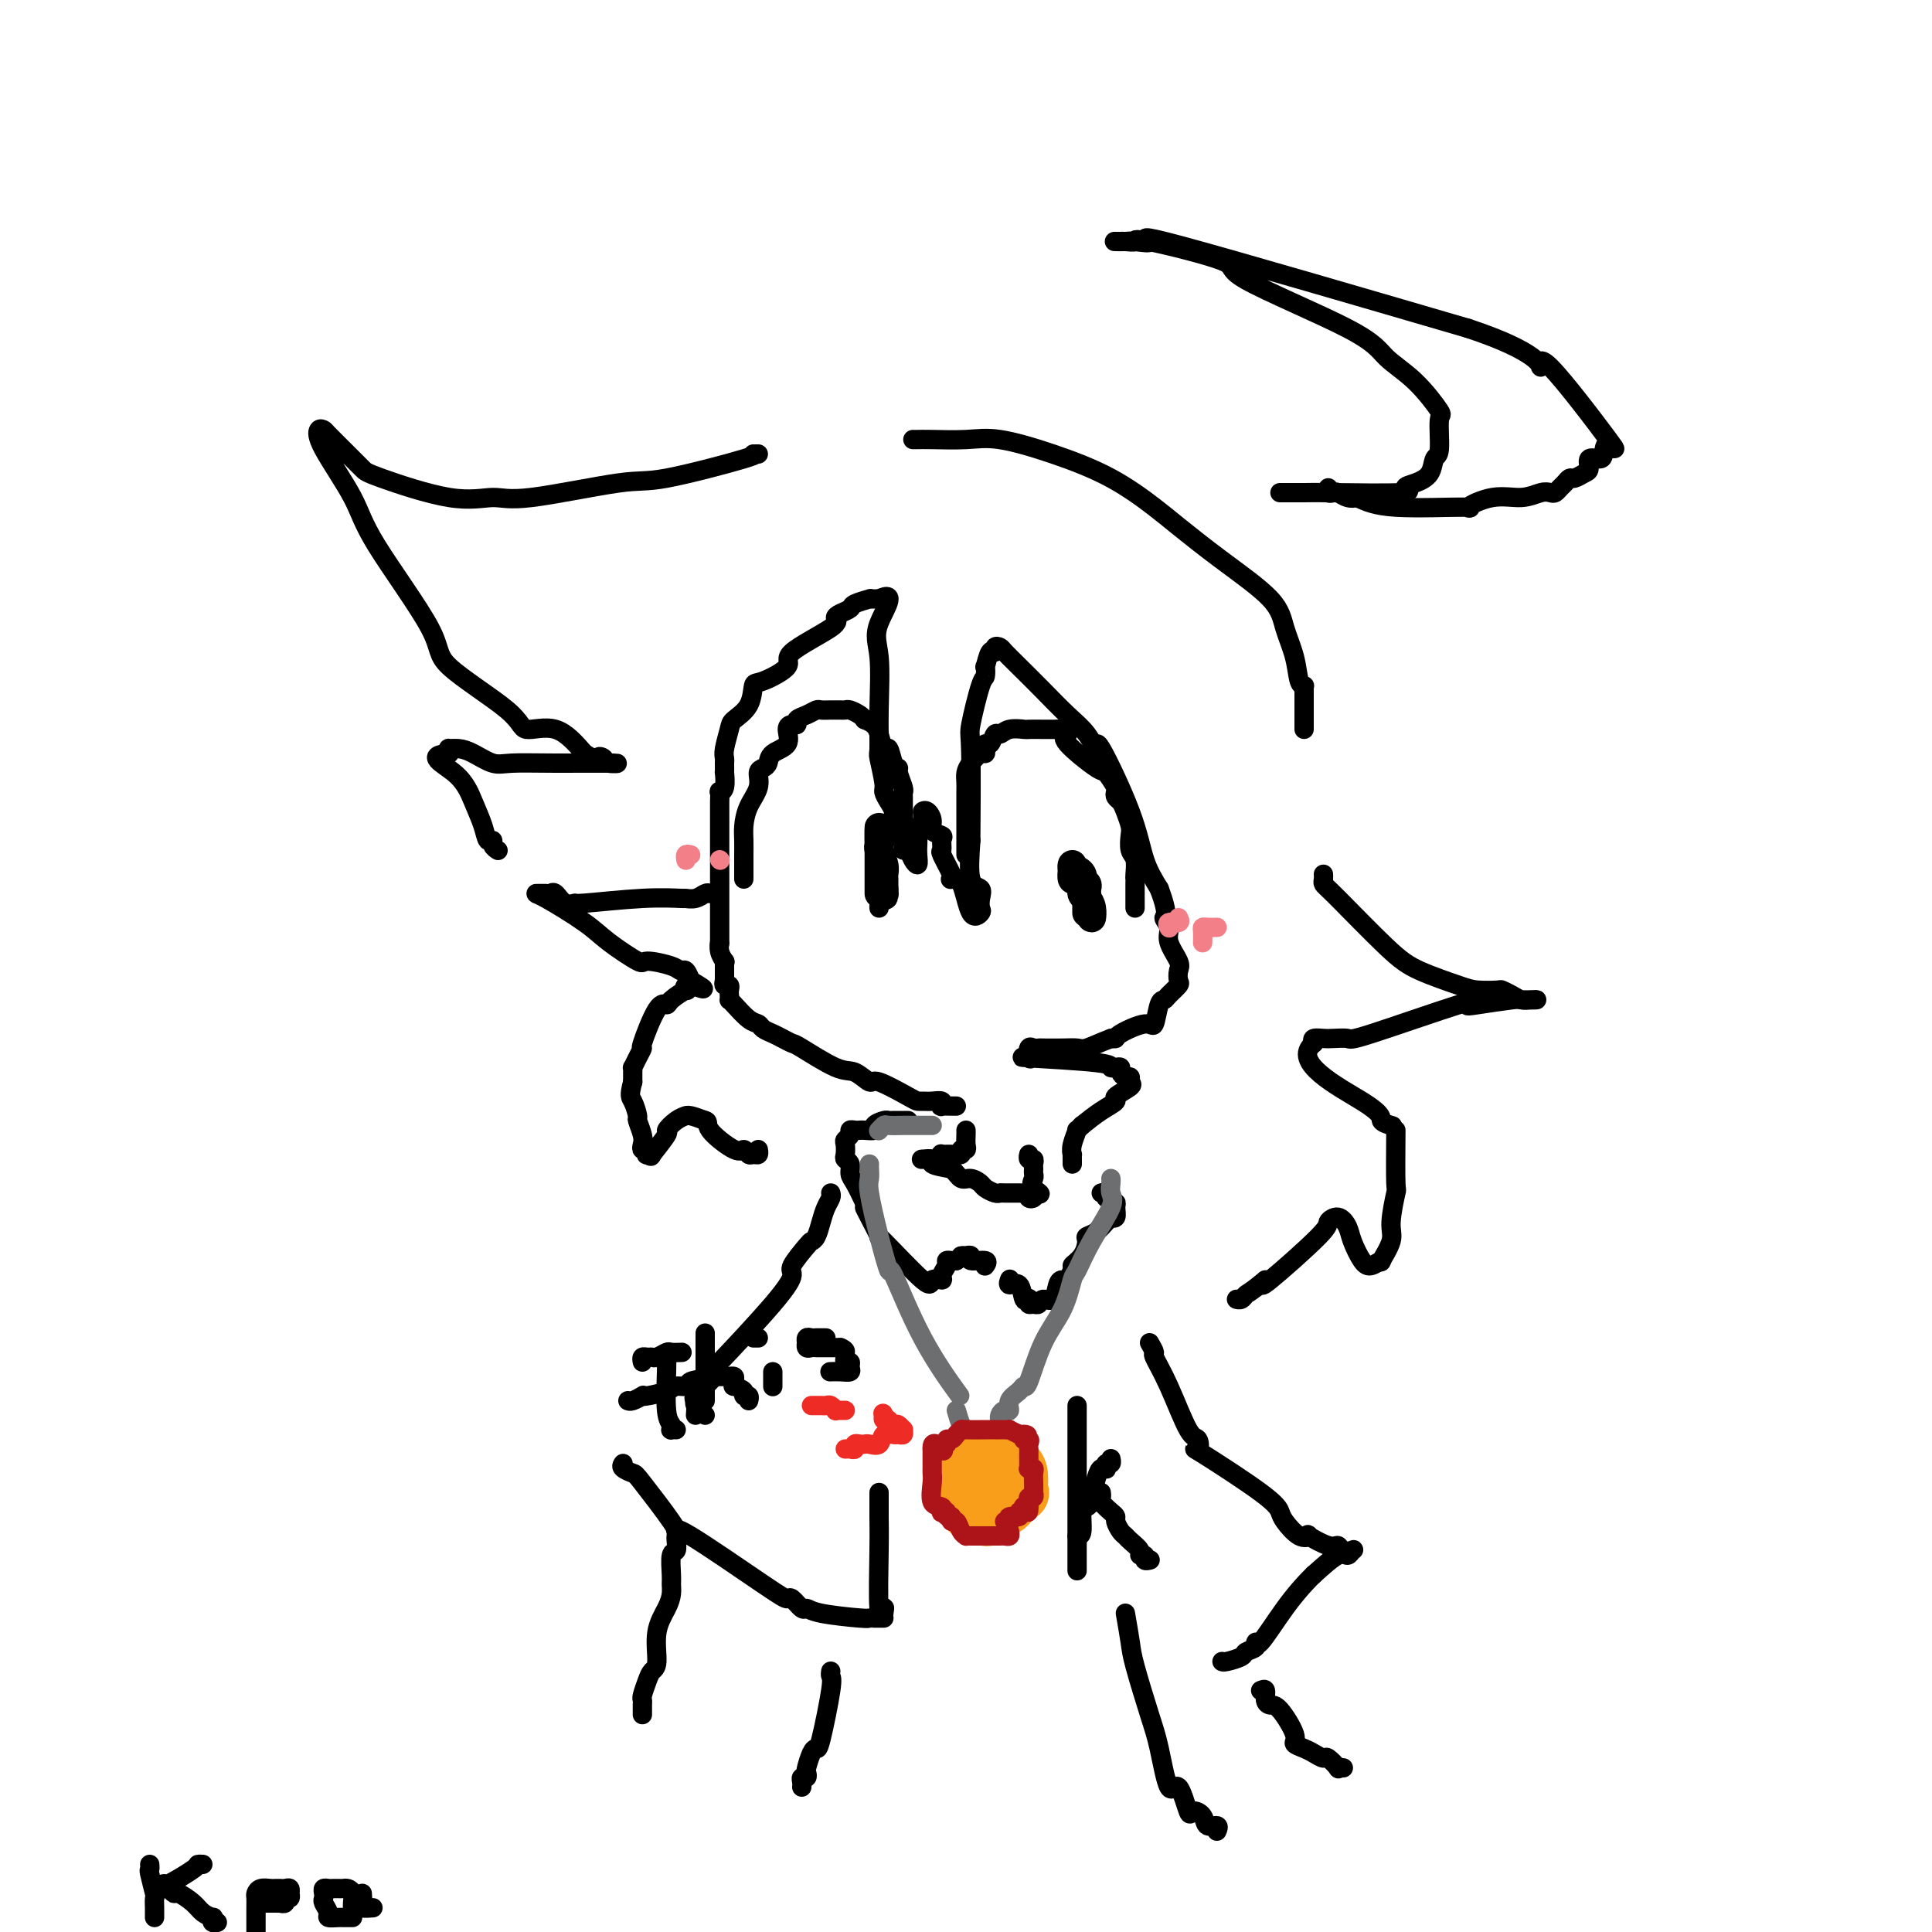 <svg viewBox='0 0 400 400' version='1.1' xmlns='http://www.w3.org/2000/svg' xmlns:xlink='http://www.w3.org/1999/xlink'><g fill='none' stroke='rgb(0,0,0)' stroke-width='4' stroke-linecap='round' stroke-linejoin='round'><path d='M150,158c0.008,0.927 0.016,1.854 0,2c-0.016,0.146 -0.057,-0.491 0,0c0.057,0.491 0.211,2.108 0,3c-0.211,0.892 -0.789,1.057 -1,1c-0.211,-0.057 -0.057,-0.338 0,0c0.057,0.338 0.015,1.295 0,2c-0.015,0.705 -0.004,1.159 0,2c0.004,0.841 0.001,2.070 0,3c-0.001,0.930 -0.000,1.560 0,2c0.000,0.440 0.000,0.688 0,1c-0.000,0.312 -0.000,0.686 0,1c0.000,0.314 0.000,0.568 0,1c-0.000,0.432 -0.000,1.041 0,2c0.000,0.959 0.000,2.269 0,3c-0.000,0.731 -0.000,0.883 0,1c0.000,0.117 0.000,0.198 0,1c-0.000,0.802 -0.000,2.325 0,3c0.000,0.675 0.000,0.501 0,1c-0.000,0.499 -0.001,1.670 0,2c0.001,0.330 0.004,-0.181 0,1c-0.004,1.181 -0.015,4.054 0,5c0.015,0.946 0.056,-0.035 0,0c-0.056,0.035 -0.207,1.086 0,2c0.207,0.914 0.774,1.690 1,2c0.226,0.310 0.113,0.155 0,0'/><path d='M150,199c0.000,6.833 0.000,3.417 0,0'/><path d='M150,203c-0.113,0.447 -0.226,0.894 0,1c0.226,0.106 0.792,-0.130 1,0c0.208,0.130 0.057,0.624 0,1c-0.057,0.376 -0.020,0.633 0,1c0.020,0.367 0.023,0.844 0,1c-0.023,0.156 -0.071,-0.008 0,0c0.071,0.008 0.260,0.187 1,1c0.740,0.813 2.032,2.259 3,3c0.968,0.741 1.611,0.777 2,1c0.389,0.223 0.522,0.634 1,1c0.478,0.366 1.300,0.687 2,1c0.700,0.313 1.278,0.618 2,1c0.722,0.382 1.588,0.843 2,1c0.412,0.157 0.372,0.011 2,1c1.628,0.989 4.926,3.112 7,4c2.074,0.888 2.923,0.539 4,1c1.077,0.461 2.382,1.731 3,2c0.618,0.269 0.549,-0.464 2,0c1.451,0.464 4.421,2.123 6,3c1.579,0.877 1.769,0.971 2,1c0.231,0.029 0.505,-0.006 1,0c0.495,0.006 1.211,0.054 2,0c0.789,-0.054 1.651,-0.211 2,0c0.349,0.211 0.185,0.788 0,1c-0.185,0.212 -0.390,0.057 0,0c0.390,-0.057 1.374,-0.015 2,0c0.626,0.015 0.893,0.004 1,0c0.107,-0.004 0.053,-0.002 0,0'/><path d='M154,182c-0.000,-0.237 -0.001,-0.474 0,-1c0.001,-0.526 0.002,-1.340 0,-2c-0.002,-0.660 -0.007,-1.166 0,-2c0.007,-0.834 0.025,-1.995 0,-3c-0.025,-1.005 -0.095,-1.852 0,-3c0.095,-1.148 0.355,-2.597 1,-4c0.645,-1.403 1.676,-2.760 2,-4c0.324,-1.240 -0.059,-2.361 0,-3c0.059,-0.639 0.561,-0.794 1,-1c0.439,-0.206 0.814,-0.462 1,-1c0.186,-0.538 0.184,-1.359 1,-2c0.816,-0.641 2.452,-1.103 3,-2c0.548,-0.897 0.009,-2.229 0,-3c-0.009,-0.771 0.512,-0.981 1,-1c0.488,-0.019 0.942,0.153 1,0c0.058,-0.153 -0.279,-0.629 0,-1c0.279,-0.371 1.175,-0.635 2,-1c0.825,-0.365 1.579,-0.830 2,-1c0.421,-0.170 0.508,-0.046 1,0c0.492,0.046 1.389,0.012 2,0c0.611,-0.012 0.936,-0.004 1,0c0.064,0.004 -0.134,0.004 0,0c0.134,-0.004 0.599,-0.012 1,0c0.401,0.012 0.736,0.044 1,0c0.264,-0.044 0.456,-0.166 1,0c0.544,0.166 1.441,0.619 2,1c0.559,0.381 0.779,0.691 1,1'/><path d='M179,149c2.179,0.795 2.626,1.782 3,3c0.374,1.218 0.673,2.667 1,3c0.327,0.333 0.680,-0.450 1,0c0.320,0.450 0.608,2.135 1,3c0.392,0.865 0.890,0.912 1,1c0.110,0.088 -0.167,0.217 0,1c0.167,0.783 0.777,2.219 1,3c0.223,0.781 0.060,0.908 0,1c-0.060,0.092 -0.016,0.151 0,1c0.016,0.849 0.004,2.490 0,3c-0.004,0.510 -0.001,-0.109 0,0c0.001,0.109 0.000,0.947 0,2c-0.000,1.053 -0.000,2.321 0,3c0.000,0.679 0.000,0.770 0,1c-0.000,0.230 -0.000,0.600 0,1c0.000,0.400 0.000,0.828 0,1c-0.000,0.172 -0.000,0.086 0,0'/><path d='M182,186c0.000,-0.786 0.000,-1.573 0,-2c0.000,-0.427 0.000,-0.495 0,-1c0.000,-0.505 0.000,-1.448 0,-2c0.000,-0.552 0.000,-0.714 0,-1c0.000,-0.286 -0.000,-0.695 0,-1c0.000,-0.305 0.000,-0.506 0,-1c0.000,-0.494 0.000,-1.282 0,-2c0.000,-0.718 0.000,-1.366 0,-2c0.000,-0.634 0.000,-1.252 0,-1c0.000,0.252 0.000,1.376 0,2c0.000,0.624 0.000,0.750 0,1c-0.000,0.250 0.000,0.625 0,1'/><path d='M182,177c0.000,1.024 0.000,1.584 0,2c0.000,0.416 0.000,0.689 0,1c0.000,0.311 0.000,0.661 0,1c0.000,0.339 -0.000,0.668 0,1c0.000,0.332 0.000,0.666 0,1c0.000,0.334 0.000,0.668 0,1c0.000,0.332 0.000,0.664 0,1c0.000,0.336 0.000,0.678 0,1c0.000,0.322 0.000,0.625 0,1c0.000,0.375 0.000,0.821 0,1c-0.000,0.179 0.000,0.089 0,0'/><path d='M200,177c0.000,-0.333 0.000,-0.666 0,-1c-0.000,-0.334 -0.000,-0.670 0,-1c0.000,-0.330 0.000,-0.655 0,-2c-0.000,-1.345 -0.001,-3.711 0,-5c0.001,-1.289 0.002,-1.499 0,-2c-0.002,-0.501 -0.008,-1.291 0,-2c0.008,-0.709 0.030,-1.338 0,-2c-0.030,-0.662 -0.113,-1.357 0,-2c0.113,-0.643 0.422,-1.234 1,-2c0.578,-0.766 1.426,-1.706 2,-2c0.574,-0.294 0.875,0.057 1,0c0.125,-0.057 0.075,-0.522 0,-1c-0.075,-0.478 -0.173,-0.969 0,-1c0.173,-0.031 0.618,0.398 1,0c0.382,-0.398 0.702,-1.623 1,-2c0.298,-0.377 0.573,0.095 1,0c0.427,-0.095 1.007,-0.758 2,-1c0.993,-0.242 2.399,-0.065 3,0c0.601,0.065 0.398,0.017 1,0c0.602,-0.017 2.008,-0.005 3,0c0.992,0.005 1.569,0.001 2,0c0.431,-0.001 0.715,-0.001 1,0'/><path d='M219,151c2.401,0.031 2.402,0.607 2,1c-0.402,0.393 -1.207,0.602 0,2c1.207,1.398 4.428,3.985 6,5c1.572,1.015 1.496,0.456 2,1c0.504,0.544 1.588,2.189 2,3c0.412,0.811 0.153,0.788 0,1c-0.153,0.212 -0.198,0.661 0,1c0.198,0.339 0.641,0.570 1,1c0.359,0.430 0.636,1.058 1,2c0.364,0.942 0.816,2.196 1,3c0.184,0.804 0.102,1.157 0,2c-0.102,0.843 -0.223,2.174 0,3c0.223,0.826 0.792,1.146 1,2c0.208,0.854 0.056,2.242 0,3c-0.056,0.758 -0.015,0.886 0,1c0.015,0.114 0.004,0.213 0,1c-0.004,0.787 -0.001,2.263 0,3c0.001,0.737 0.000,0.737 0,1c-0.000,0.263 -0.000,0.789 0,1c0.000,0.211 0.000,0.105 0,0'/></g>
<g fill='none' stroke='rgb(0,0,0)' stroke-width='6' stroke-linecap='round' stroke-linejoin='round'><path d='M182,185c0.000,-0.748 0.000,-1.496 0,-2c0.000,-0.504 0.000,-0.765 0,-1c0.000,-0.235 0.000,-0.444 0,-1c0.000,-0.556 0.000,-1.458 0,-2c0.000,-0.542 -0.000,-0.722 0,-1c0.000,-0.278 0.000,-0.653 0,-1c0.000,-0.347 0.000,-0.667 0,-1c0.000,-0.333 0.000,-0.680 0,-1c0.000,-0.320 0.000,-0.611 0,-1c0.000,-0.389 0.000,-0.874 0,-1c0.000,-0.126 0.000,0.107 0,0c-0.000,-0.107 0.000,-0.553 0,-1'/><path d='M182,172c-0.000,-1.772 -0.001,0.297 0,1c0.001,0.703 0.004,0.040 0,0c-0.004,-0.040 -0.015,0.542 0,1c0.015,0.458 0.057,0.792 0,1c-0.057,0.208 -0.211,0.290 0,1c0.211,0.710 0.789,2.050 1,3c0.211,0.950 0.057,1.512 0,2c-0.057,0.488 -0.015,0.904 0,1c0.015,0.096 0.004,-0.128 0,0c-0.004,0.128 -0.001,0.608 0,1c0.001,0.392 0.001,0.696 0,1'/><path d='M183,184c0.156,2.089 0.044,1.311 0,1c-0.044,-0.311 -0.022,-0.156 0,0'/><path d='M226,189c-0.022,0.593 -0.044,1.186 0,1c0.044,-0.186 0.153,-1.150 0,-2c-0.153,-0.850 -0.566,-1.585 -1,-2c-0.434,-0.415 -0.887,-0.510 -1,-1c-0.113,-0.490 0.113,-1.376 0,-2c-0.113,-0.624 -0.567,-0.987 -1,-1c-0.433,-0.013 -0.845,0.325 -1,0c-0.155,-0.325 -0.052,-1.314 0,-2c0.052,-0.686 0.052,-1.069 0,-1c-0.052,0.069 -0.158,0.591 0,1c0.158,0.409 0.579,0.704 1,1'/><path d='M223,181c-0.221,-1.285 0.725,-0.499 1,0c0.275,0.499 -0.123,0.711 0,1c0.123,0.289 0.765,0.655 1,1c0.235,0.345 0.063,0.670 0,1c-0.063,0.330 -0.017,0.667 0,1c0.017,0.333 0.005,0.664 0,1c-0.005,0.336 -0.001,0.678 0,1c0.001,0.322 0.000,0.625 0,1c-0.000,0.375 -0.000,0.821 0,1c0.000,0.179 0.000,0.089 0,0'/></g>
<g fill='none' stroke='rgb(0,0,0)' stroke-width='4' stroke-linecap='round' stroke-linejoin='round'><path d='M150,158c0.028,-0.306 0.057,-0.611 0,-1c-0.057,-0.389 -0.198,-0.861 0,-2c0.198,-1.139 0.735,-2.944 1,-4c0.265,-1.056 0.259,-1.364 1,-2c0.741,-0.636 2.229,-1.599 3,-3c0.771,-1.401 0.824,-3.240 1,-4c0.176,-0.760 0.474,-0.441 2,-1c1.526,-0.559 4.281,-1.995 5,-3c0.719,-1.005 -0.599,-1.579 1,-3c1.599,-1.421 6.114,-3.690 8,-5c1.886,-1.310 1.144,-1.661 1,-2c-0.144,-0.339 0.311,-0.665 1,-1c0.689,-0.335 1.613,-0.678 2,-1c0.387,-0.322 0.237,-0.622 1,-1c0.763,-0.378 2.439,-0.833 3,-1c0.561,-0.167 0.006,-0.045 0,0c-0.006,0.045 0.537,0.012 1,0c0.463,-0.012 0.847,-0.003 1,0c0.153,0.003 0.077,0.002 0,0'/><path d='M182,124c4.022,-1.932 1.077,2.238 0,5c-1.077,2.762 -0.285,4.116 0,7c0.285,2.884 0.061,7.297 0,11c-0.061,3.703 0.039,6.697 0,8c-0.039,1.303 -0.217,0.916 0,2c0.217,1.084 0.827,3.640 1,5c0.173,1.360 -0.093,1.525 0,2c0.093,0.475 0.545,1.259 1,2c0.455,0.741 0.913,1.438 1,2c0.087,0.562 -0.198,0.990 0,2c0.198,1.010 0.880,2.602 1,3c0.120,0.398 -0.322,-0.397 0,0c0.322,0.397 1.407,1.985 2,3c0.593,1.015 0.695,1.456 1,2c0.305,0.544 0.813,1.191 1,1c0.187,-0.191 0.054,-1.222 0,-2c-0.054,-0.778 -0.028,-1.305 0,-2c0.028,-0.695 0.059,-1.557 0,-2c-0.059,-0.443 -0.208,-0.465 0,-1c0.208,-0.535 0.774,-1.581 1,-2c0.226,-0.419 0.113,-0.209 0,0'/><path d='M191,170c0.113,-1.820 -0.106,-1.872 0,-2c0.106,-0.128 0.536,-0.334 1,0c0.464,0.334 0.962,1.207 1,2c0.038,0.793 -0.384,1.505 0,2c0.384,0.495 1.574,0.774 2,1c0.426,0.226 0.086,0.400 0,1c-0.086,0.600 0.080,1.625 0,2c-0.080,0.375 -0.408,0.098 0,1c0.408,0.902 1.551,2.982 2,4c0.449,1.018 0.205,0.973 0,1c-0.205,0.027 -0.370,0.124 0,0c0.370,-0.124 1.276,-0.470 2,1c0.724,1.470 1.268,4.755 2,6c0.732,1.245 1.653,0.451 2,0c0.347,-0.451 0.121,-0.560 0,-1c-0.121,-0.440 -0.135,-1.211 0,-2c0.135,-0.789 0.421,-1.597 0,-2c-0.421,-0.403 -1.549,-0.401 -2,-2c-0.451,-1.599 -0.226,-4.800 0,-8'/><path d='M201,174c-0.008,-1.867 -0.026,0.966 0,-2c0.026,-2.966 0.098,-11.731 0,-16c-0.098,-4.269 -0.367,-4.041 0,-6c0.367,-1.959 1.369,-6.106 2,-8c0.631,-1.894 0.891,-1.536 1,-2c0.109,-0.464 0.067,-1.750 0,-2c-0.067,-0.250 -0.158,0.535 0,0c0.158,-0.535 0.566,-2.390 1,-3c0.434,-0.610 0.894,0.026 1,0c0.106,-0.026 -0.143,-0.714 0,-1c0.143,-0.286 0.677,-0.170 1,0c0.323,0.170 0.436,0.393 1,1c0.564,0.607 1.581,1.599 3,3c1.419,1.401 3.240,3.212 5,5c1.760,1.788 3.458,3.553 5,5c1.542,1.447 2.926,2.577 4,4c1.074,1.423 1.838,3.138 2,3c0.162,-0.138 -0.276,-2.130 1,0c1.276,2.130 4.267,8.381 6,13c1.733,4.619 2.210,7.605 3,10c0.790,2.395 1.895,4.197 3,6'/><path d='M240,184c2.168,5.757 1.089,5.650 1,6c-0.089,0.350 0.813,1.159 1,2c0.187,0.841 -0.340,1.716 0,3c0.340,1.284 1.549,2.977 2,4c0.451,1.023 0.146,1.374 0,2c-0.146,0.626 -0.133,1.526 0,2c0.133,0.474 0.386,0.521 0,1c-0.386,0.479 -1.413,1.391 -2,2c-0.587,0.609 -0.736,0.916 -1,1c-0.264,0.084 -0.644,-0.054 -1,1c-0.356,1.054 -0.686,3.302 -1,4c-0.314,0.698 -0.610,-0.153 -2,0c-1.390,0.153 -3.874,1.310 -5,2c-1.126,0.690 -0.893,0.911 -1,1c-0.107,0.089 -0.553,0.044 -1,0'/><path d='M230,215c-2.436,0.917 -4.025,1.710 -5,2c-0.975,0.290 -1.336,0.078 -2,0c-0.664,-0.078 -1.631,-0.023 -3,0c-1.369,0.023 -3.138,0.014 -4,0c-0.862,-0.014 -0.816,-0.032 -1,0c-0.184,0.032 -0.599,0.113 -1,0c-0.401,-0.113 -0.790,-0.420 -1,0c-0.210,0.420 -0.243,1.566 0,2c0.243,0.434 0.761,0.155 0,0c-0.761,-0.155 -2.803,-0.186 0,0c2.803,0.186 10.449,0.588 14,1c3.551,0.412 3.007,0.832 3,1c-0.007,0.168 0.524,0.083 1,0c0.476,-0.083 0.897,-0.162 1,0c0.103,0.162 -0.113,0.567 0,1c0.113,0.433 0.554,0.893 1,1c0.446,0.107 0.896,-0.141 1,0c0.104,0.141 -0.138,0.670 0,1c0.138,0.330 0.656,0.461 0,1c-0.656,0.539 -2.485,1.485 -3,2c-0.515,0.515 0.284,0.600 0,1c-0.284,0.400 -1.653,1.114 -3,2c-1.347,0.886 -2.674,1.943 -4,3'/><path d='M224,233c-1.558,1.625 -0.953,0.687 -1,1c-0.047,0.313 -0.745,1.877 -1,3c-0.255,1.123 -0.068,1.804 0,2c0.068,0.196 0.018,-0.092 0,0c-0.018,0.092 -0.005,0.563 0,1c0.005,0.437 0.001,0.839 0,1c-0.001,0.161 -0.001,0.080 0,0'/><path d='M147,185c-0.259,-0.114 -0.519,-0.228 -1,0c-0.481,0.228 -1.184,0.797 -2,1c-0.816,0.203 -1.744,0.040 -2,0c-0.256,-0.040 0.160,0.044 -1,0c-1.160,-0.044 -3.897,-0.215 -8,0c-4.103,0.215 -9.572,0.818 -12,1c-2.428,0.182 -1.815,-0.056 -2,0c-0.185,0.056 -1.167,0.408 -2,0c-0.833,-0.408 -1.515,-1.574 -2,-2c-0.485,-0.426 -0.772,-0.112 -1,0c-0.228,0.112 -0.395,0.023 -1,0c-0.605,-0.023 -1.647,0.019 -2,0c-0.353,-0.019 -0.019,-0.101 2,1c2.019,1.101 5.721,3.383 8,5c2.279,1.617 3.136,2.567 5,4c1.864,1.433 4.737,3.349 6,4c1.263,0.651 0.917,0.038 2,0c1.083,-0.038 3.597,0.498 5,1c1.403,0.502 1.696,0.970 2,1c0.304,0.030 0.620,-0.376 1,0c0.380,0.376 0.823,1.536 1,2c0.177,0.464 0.089,0.232 0,0'/><path d='M143,203c5.023,2.943 1.582,1.301 0,1c-1.582,-0.301 -1.304,0.739 -1,1c0.304,0.261 0.634,-0.258 0,0c-0.634,0.258 -2.232,1.293 -3,2c-0.768,0.707 -0.706,1.085 -1,1c-0.294,-0.085 -0.944,-0.632 -2,1c-1.056,1.632 -2.518,5.442 -3,7c-0.482,1.558 0.014,0.865 0,1c-0.014,0.135 -0.540,1.097 -1,2c-0.460,0.903 -0.855,1.748 -1,2c-0.145,0.252 -0.039,-0.087 0,0c0.039,0.087 0.010,0.600 0,1c-0.010,0.400 -0.003,0.686 0,1c0.003,0.314 0.001,0.657 0,1'/><path d='M131,224c-0.838,3.050 -0.435,3.174 0,4c0.435,0.826 0.900,2.355 1,3c0.100,0.645 -0.166,0.406 0,1c0.166,0.594 0.763,2.019 1,3c0.237,0.981 0.115,1.517 0,2c-0.115,0.483 -0.222,0.913 0,1c0.222,0.087 0.774,-0.169 1,0c0.226,0.169 0.125,0.763 0,1c-0.125,0.237 -0.273,0.118 0,0c0.273,-0.118 0.968,-0.234 1,0c0.032,0.234 -0.601,0.819 0,0c0.601,-0.819 2.434,-3.042 3,-4c0.566,-0.958 -0.134,-0.650 0,-1c0.134,-0.350 1.102,-1.359 2,-2c0.898,-0.641 1.725,-0.914 2,-1c0.275,-0.086 -0.003,0.015 0,0c0.003,-0.015 0.287,-0.147 1,0c0.713,0.147 1.857,0.574 3,1'/><path d='M146,232c0.880,0.206 0.081,0.720 1,2c0.919,1.280 3.556,3.325 5,4c1.444,0.675 1.693,-0.019 2,0c0.307,0.019 0.671,0.751 1,1c0.329,0.249 0.624,0.015 1,0c0.376,-0.015 0.832,0.188 1,0c0.168,-0.188 0.048,-0.768 0,-1c-0.048,-0.232 -0.024,-0.116 0,0'/><path d='M157,94c-0.636,0.007 -1.272,0.013 -1,0c0.272,-0.013 1.450,-0.047 -2,1c-3.450,1.047 -11.530,3.174 -16,4c-4.470,0.826 -5.331,0.351 -10,1c-4.669,0.649 -13.148,2.421 -18,3c-4.852,0.579 -6.078,-0.034 -8,0c-1.922,0.034 -4.540,0.717 -9,0c-4.460,-0.717 -10.763,-2.833 -14,-4c-3.237,-1.167 -3.406,-1.386 -4,-2c-0.594,-0.614 -1.611,-1.622 -3,-3c-1.389,-1.378 -3.150,-3.126 -4,-4c-0.850,-0.874 -0.787,-0.875 -1,-1c-0.213,-0.125 -0.700,-0.375 -1,0c-0.300,0.375 -0.414,1.376 1,4c1.414,2.624 4.355,6.873 6,10c1.645,3.127 1.995,5.134 5,10c3.005,4.866 8.665,12.593 11,17c2.335,4.407 1.344,5.496 4,8c2.656,2.504 8.959,6.424 12,9c3.041,2.576 2.819,3.809 4,4c1.181,0.191 3.766,-0.660 6,0c2.234,0.660 4.117,2.830 6,5'/><path d='M121,156c4.951,3.027 3.328,1.596 3,1c-0.328,-0.596 0.639,-0.356 1,0c0.361,0.356 0.117,0.829 1,1c0.883,0.171 2.893,0.039 1,0c-1.893,-0.039 -7.690,0.014 -12,0c-4.310,-0.014 -7.134,-0.095 -9,0c-1.866,0.095 -2.773,0.364 -4,0c-1.227,-0.364 -2.774,-1.363 -4,-2c-1.226,-0.637 -2.133,-0.913 -3,-1c-0.867,-0.087 -1.695,0.015 -2,0c-0.305,-0.015 -0.087,-0.147 0,0c0.087,0.147 0.044,0.574 0,1'/><path d='M93,156c-5.247,0.300 -1.363,2.052 1,4c2.363,1.948 3.207,4.094 4,6c0.793,1.906 1.537,3.572 2,5c0.463,1.428 0.646,2.617 1,3c0.354,0.383 0.878,-0.042 1,0c0.122,0.042 -0.160,0.550 0,1c0.160,0.450 0.760,0.843 1,1c0.240,0.157 0.120,0.079 0,0'/><path d='M189,91c0.257,0.004 0.513,0.009 1,0c0.487,-0.009 1.204,-0.031 3,0c1.796,0.031 4.672,0.116 7,0c2.328,-0.116 4.107,-0.431 7,0c2.893,0.431 6.901,1.610 11,3c4.099,1.390 8.289,2.993 12,5c3.711,2.007 6.944,4.419 9,6c2.056,1.581 2.936,2.333 5,4c2.064,1.667 5.312,4.251 9,7c3.688,2.749 7.815,5.665 10,8c2.185,2.335 2.428,4.090 3,6c0.572,1.910 1.474,3.977 2,6c0.526,2.023 0.677,4.003 1,5c0.323,0.997 0.819,1.010 1,1c0.181,-0.010 0.049,-0.045 0,0c-0.049,0.045 -0.013,0.170 0,1c0.013,0.830 0.003,2.366 0,3c-0.003,0.634 -0.001,0.366 0,1c0.001,0.634 0.000,2.171 0,3c-0.000,0.829 -0.000,0.951 0,1c0.000,0.049 0.000,0.024 0,0'/><path d='M274,181c0.021,0.328 0.042,0.657 0,1c-0.042,0.343 -0.145,0.701 0,1c0.145,0.299 0.540,0.539 3,3c2.460,2.461 6.985,7.143 10,10c3.015,2.857 4.519,3.889 7,5c2.481,1.111 5.939,2.300 8,3c2.061,0.700 2.726,0.909 4,1c1.274,0.091 3.156,0.063 4,0c0.844,-0.063 0.650,-0.160 1,0c0.350,0.160 1.246,0.579 2,1c0.754,0.421 1.368,0.844 2,1c0.632,0.156 1.284,0.045 2,0c0.716,-0.045 1.496,-0.025 1,0c-0.496,0.025 -2.267,0.053 -3,0c-0.733,-0.053 -0.428,-0.189 -2,0c-1.572,0.189 -5.021,0.702 -7,1c-1.979,0.298 -2.488,0.381 -2,0c0.488,-0.381 1.971,-1.226 -2,0c-3.971,1.226 -13.397,4.524 -18,6c-4.603,1.476 -4.383,1.130 -5,1c-0.617,-0.130 -2.073,-0.045 -3,0c-0.927,0.045 -1.327,0.051 -2,0c-0.673,-0.051 -1.621,-0.157 -2,0c-0.379,0.157 -0.190,0.579 0,1'/><path d='M272,216c-4.907,3.884 5.324,9.093 10,12c4.676,2.907 3.797,3.514 4,4c0.203,0.486 1.486,0.853 2,1c0.514,0.147 0.257,0.073 0,0'/><path d='M289,234c-0.035,4.581 -0.070,9.162 0,11c0.070,1.838 0.245,0.933 0,2c-0.245,1.067 -0.909,4.108 -1,6c-0.091,1.892 0.390,2.636 0,4c-0.390,1.364 -1.653,3.348 -2,4c-0.347,0.652 0.220,-0.027 0,0c-0.220,0.027 -1.227,0.759 -2,1c-0.773,0.241 -1.311,-0.009 -2,-1c-0.689,-0.991 -1.527,-2.722 -2,-4c-0.473,-1.278 -0.580,-2.103 -1,-3c-0.420,-0.897 -1.154,-1.868 -2,-2c-0.846,-0.132 -1.804,0.573 -2,1c-0.196,0.427 0.370,0.577 -2,3c-2.370,2.423 -7.677,7.121 -10,9c-2.323,1.879 -1.661,0.940 -1,0'/><path d='M262,265c-3.182,2.630 -3.636,2.705 -4,3c-0.364,0.295 -0.636,0.810 -1,1c-0.364,0.190 -0.818,0.054 -1,0c-0.182,-0.054 -0.091,-0.027 0,0'/><path d='M200,234c0.009,0.229 0.018,0.457 0,1c-0.018,0.543 -0.063,1.399 0,2c0.063,0.601 0.234,0.946 0,1c-0.234,0.054 -0.872,-0.183 -1,0c-0.128,0.183 0.255,0.785 0,1c-0.255,0.215 -1.147,0.044 -2,0c-0.853,-0.044 -1.667,0.041 -2,0c-0.333,-0.041 -0.184,-0.207 0,0c0.184,0.207 0.404,0.787 0,1c-0.404,0.213 -1.431,0.057 -2,0c-0.569,-0.057 -0.680,-0.016 -1,0c-0.320,0.016 -0.849,0.007 -1,0c-0.151,-0.007 0.076,-0.013 0,0c-0.076,0.013 -0.453,0.045 0,0c0.453,-0.045 1.737,-0.166 2,0c0.263,0.166 -0.496,0.619 0,1c0.496,0.381 2.248,0.691 4,1'/><path d='M197,242c0.981,0.775 1.432,1.714 2,2c0.568,0.286 1.252,-0.081 2,0c0.748,0.081 1.560,0.610 2,1c0.440,0.390 0.507,0.640 1,1c0.493,0.360 1.413,0.829 2,1c0.587,0.171 0.841,0.045 1,0c0.159,-0.045 0.224,-0.008 1,0c0.776,0.008 2.264,-0.011 3,0c0.736,0.011 0.719,0.053 1,0c0.281,-0.053 0.859,-0.200 1,0c0.141,0.200 -0.154,0.746 0,1c0.154,0.254 0.758,0.215 1,0c0.242,-0.215 0.121,-0.608 0,-1'/><path d='M214,247c2.630,0.656 0.704,-0.205 0,-1c-0.704,-0.795 -0.188,-1.523 0,-2c0.188,-0.477 0.047,-0.701 0,-1c-0.047,-0.299 0.002,-0.672 0,-1c-0.002,-0.328 -0.053,-0.610 0,-1c0.053,-0.390 0.210,-0.888 0,-1c-0.210,-0.112 -0.787,0.162 -1,0c-0.213,-0.162 -0.061,-0.761 0,-1c0.061,-0.239 0.030,-0.120 0,0'/><path d='M188,232c-0.333,-0.000 -0.665,-0.001 -1,0c-0.335,0.001 -0.672,0.003 -1,0c-0.328,-0.003 -0.646,-0.011 -1,0c-0.354,0.011 -0.743,0.041 -1,0c-0.257,-0.041 -0.384,-0.155 -1,0c-0.616,0.155 -1.723,0.578 -2,1c-0.277,0.422 0.276,0.844 0,1c-0.276,0.156 -1.379,0.045 -2,0c-0.621,-0.045 -0.759,-0.023 -1,0c-0.241,0.023 -0.587,0.047 -1,0c-0.413,-0.047 -0.895,-0.163 -1,0c-0.105,0.163 0.167,0.607 0,1c-0.167,0.393 -0.773,0.734 -1,1c-0.227,0.266 -0.076,0.456 0,1c0.076,0.544 0.075,1.443 0,2c-0.075,0.557 -0.225,0.774 0,1c0.225,0.226 0.823,0.463 1,1c0.177,0.537 -0.068,1.375 0,2c0.068,0.625 0.448,1.036 1,2c0.552,0.964 1.276,2.482 2,4'/><path d='M179,249c0.595,2.186 0.083,1.152 0,1c-0.083,-0.152 0.263,0.579 1,2c0.737,1.421 1.866,3.534 2,4c0.134,0.466 -0.725,-0.714 1,1c1.725,1.714 6.035,6.323 8,8c1.965,1.677 1.583,0.421 2,0c0.417,-0.421 1.631,-0.008 2,0c0.369,0.008 -0.108,-0.390 0,-1c0.108,-0.610 0.802,-1.431 1,-2c0.198,-0.569 -0.101,-0.884 0,-1c0.101,-0.116 0.600,-0.033 1,0c0.400,0.033 0.700,0.017 1,0'/><path d='M198,261c1.243,-0.844 0.852,-0.954 1,-1c0.148,-0.046 0.836,-0.027 1,0c0.164,0.027 -0.194,0.064 0,0c0.194,-0.064 0.942,-0.227 1,0c0.058,0.227 -0.573,0.845 0,1c0.573,0.155 2.349,-0.154 3,0c0.651,0.154 0.175,0.772 0,1c-0.175,0.228 -0.050,0.065 0,0c0.050,-0.065 0.025,-0.033 0,0'/><path d='M209,265c0.055,-0.137 0.109,-0.275 0,0c-0.109,0.275 -0.383,0.962 0,1c0.383,0.038 1.422,-0.575 2,0c0.578,0.575 0.694,2.336 1,3c0.306,0.664 0.803,0.232 1,0c0.197,-0.232 0.093,-0.263 0,0c-0.093,0.263 -0.176,0.819 0,1c0.176,0.181 0.610,-0.014 1,0c0.390,0.014 0.734,0.238 1,0c0.266,-0.238 0.452,-0.937 1,-1c0.548,-0.063 1.457,0.512 2,0c0.543,-0.512 0.720,-2.109 1,-3c0.280,-0.891 0.663,-1.074 1,-1c0.337,0.074 0.629,0.404 1,0c0.371,-0.404 0.820,-1.544 1,-2c0.180,-0.456 0.090,-0.228 0,0'/><path d='M222,263c0.980,-1.233 -0.071,-0.816 0,-1c0.071,-0.184 1.265,-0.970 2,-2c0.735,-1.030 1.010,-2.304 1,-3c-0.010,-0.696 -0.305,-0.814 0,-1c0.305,-0.186 1.210,-0.440 2,-1c0.790,-0.560 1.465,-1.424 2,-2c0.535,-0.576 0.929,-0.862 1,-1c0.071,-0.138 -0.181,-0.127 0,0c0.181,0.127 0.796,0.370 1,0c0.204,-0.370 -0.002,-1.352 0,-2c0.002,-0.648 0.212,-0.962 0,-1c-0.212,-0.038 -0.845,0.200 -1,0c-0.155,-0.200 0.168,-0.838 0,-1c-0.168,-0.162 -0.829,0.152 -1,0c-0.171,-0.152 0.146,-0.772 0,-1c-0.146,-0.228 -0.756,-0.065 -1,0c-0.244,0.065 -0.122,0.033 0,0'/></g>
<g fill='none' stroke='rgb(109,110,112)' stroke-width='4' stroke-linecap='round' stroke-linejoin='round'><path d='M193,233c-0.111,0.000 -0.222,0.000 -1,0c-0.778,-0.000 -2.221,-0.001 -3,0c-0.779,0.001 -0.892,0.004 -1,0c-0.108,-0.004 -0.211,-0.015 -1,0c-0.789,0.015 -2.264,0.057 -3,0c-0.736,-0.057 -0.733,-0.211 -1,0c-0.267,0.211 -0.803,0.788 -1,1c-0.197,0.212 -0.056,0.061 0,0c0.056,-0.061 0.028,-0.030 0,0'/><path d='M180,241c-0.012,0.230 -0.024,0.461 0,1c0.024,0.539 0.083,1.388 0,2c-0.083,0.612 -0.308,0.987 0,3c0.308,2.013 1.148,5.665 2,9c0.852,3.335 1.714,6.352 2,7c0.286,0.648 -0.006,-1.074 1,1c1.006,2.074 3.309,7.943 6,13c2.691,5.057 5.769,9.302 7,11c1.231,1.698 0.616,0.849 0,0'/><path d='M198,292c0.315,1.086 0.631,2.171 1,3c0.369,0.829 0.793,1.400 1,2c0.207,0.600 0.199,1.229 0,2c-0.199,0.771 -0.589,1.685 0,2c0.589,0.315 2.158,0.033 3,1c0.842,0.967 0.957,3.183 1,4c0.043,0.817 0.012,0.233 0,0c-0.012,-0.233 -0.006,-0.117 0,0'/><path d='M230,244c0.026,0.243 0.053,0.486 0,1c-0.053,0.514 -0.185,1.300 0,2c0.185,0.700 0.686,1.316 0,3c-0.686,1.684 -2.560,4.438 -4,7c-1.440,2.562 -2.445,4.933 -3,6c-0.555,1.067 -0.660,0.832 -1,2c-0.340,1.168 -0.916,3.741 -2,6c-1.084,2.259 -2.676,4.204 -4,7c-1.324,2.796 -2.378,6.441 -3,8c-0.622,1.559 -0.810,1.030 -1,1c-0.190,-0.030 -0.380,0.440 -1,1c-0.620,0.560 -1.669,1.212 -2,2c-0.331,0.788 0.055,1.714 0,2c-0.055,0.286 -0.551,-0.068 -1,0c-0.449,0.068 -0.852,0.557 -1,1c-0.148,0.443 -0.042,0.841 0,1c0.042,0.159 0.021,0.080 0,0'/><path d='M207,295c-0.301,0.258 -0.603,0.517 -1,1c-0.397,0.483 -0.891,1.192 -1,2c-0.109,0.808 0.167,1.717 0,2c-0.167,0.283 -0.777,-0.059 -1,0c-0.223,0.059 -0.060,0.519 0,1c0.060,0.481 0.016,0.983 0,1c-0.016,0.017 -0.004,-0.451 0,1c0.004,1.451 0.001,4.820 0,6c-0.001,1.180 -0.000,0.172 0,0c0.000,-0.172 0.000,0.492 0,1c-0.000,0.508 -0.000,0.859 0,1c0.000,0.141 0.000,0.070 0,0'/></g>
<g fill='none' stroke='rgb(249,158,27)' stroke-width='12' stroke-linecap='round' stroke-linejoin='round'><path d='M206,314c-0.287,-0.035 -0.574,-0.070 -1,0c-0.426,0.070 -0.990,0.244 -1,0c-0.010,-0.244 0.533,-0.906 0,-1c-0.533,-0.094 -2.142,0.379 -3,0c-0.858,-0.379 -0.966,-1.608 -1,-2c-0.034,-0.392 0.005,0.055 0,0c-0.005,-0.055 -0.054,-0.613 0,-1c0.054,-0.387 0.211,-0.604 0,-1c-0.211,-0.396 -0.789,-0.971 -1,-2c-0.211,-1.029 -0.053,-2.511 0,-3c0.053,-0.489 0.002,0.013 0,0c-0.002,-0.013 0.044,-0.543 0,-1c-0.044,-0.457 -0.177,-0.840 0,-1c0.177,-0.160 0.663,-0.095 1,0c0.337,0.095 0.524,0.222 1,0c0.476,-0.222 1.241,-0.792 2,-1c0.759,-0.208 1.514,-0.053 2,0c0.486,0.053 0.705,0.004 1,0c0.295,-0.004 0.668,0.038 1,0c0.332,-0.038 0.625,-0.154 1,0c0.375,0.154 0.832,0.580 1,1c0.168,0.420 0.048,0.834 0,1c-0.048,0.166 -0.024,0.083 0,0'/><path d='M209,303c1.998,0.497 1.992,2.241 2,3c0.008,0.759 0.030,0.533 0,1c-0.030,0.467 -0.113,1.627 0,2c0.113,0.373 0.421,-0.040 0,0c-0.421,0.040 -1.569,0.532 -2,1c-0.431,0.468 -0.143,0.910 0,1c0.143,0.090 0.141,-0.172 0,0c-0.141,0.172 -0.420,0.778 -1,1c-0.580,0.222 -1.462,0.059 -2,0c-0.538,-0.059 -0.732,-0.016 -1,0c-0.268,0.016 -0.611,0.004 -1,0c-0.389,-0.004 -0.826,-0.001 -1,0c-0.174,0.001 -0.087,0.001 0,0'/></g>
<g fill='none' stroke='rgb(173,20,25)' stroke-width='4' stroke-linecap='round' stroke-linejoin='round'><path d='M209,317c0.089,0.423 0.179,0.845 0,1c-0.179,0.155 -0.626,0.041 -1,0c-0.374,-0.041 -0.674,-0.011 -1,0c-0.326,0.011 -0.678,0.003 -1,0c-0.322,-0.003 -0.615,-0.001 -1,0c-0.385,0.001 -0.864,0.000 -1,0c-0.136,-0.000 0.069,0.000 0,0c-0.069,-0.000 -0.414,-0.002 -1,0c-0.586,0.002 -1.414,0.007 -2,0c-0.586,-0.007 -0.931,-0.026 -1,0c-0.069,0.026 0.139,0.095 0,0c-0.139,-0.095 -0.625,-0.355 -1,-1c-0.375,-0.645 -0.639,-1.674 -1,-2c-0.361,-0.326 -0.817,0.050 -1,0c-0.183,-0.050 -0.091,-0.525 0,-1'/><path d='M197,314c-0.706,-0.559 -0.972,0.043 -1,0c-0.028,-0.043 0.181,-0.730 0,-1c-0.181,-0.270 -0.752,-0.124 -1,0c-0.248,0.124 -0.171,0.226 0,0c0.171,-0.226 0.438,-0.782 0,-1c-0.438,-0.218 -1.582,-0.100 -2,-1c-0.418,-0.900 -0.112,-2.819 0,-4c0.112,-1.181 0.030,-1.626 0,-2c-0.030,-0.374 -0.008,-0.678 0,-1c0.008,-0.322 0.002,-0.664 0,-1c-0.002,-0.336 -0.001,-0.667 0,-1c0.001,-0.333 0.000,-0.666 0,-1c-0.000,-0.334 -0.000,-0.667 0,-1'/><path d='M193,300c-0.170,-2.183 1.404,-0.642 2,0c0.596,0.642 0.215,0.383 0,0c-0.215,-0.383 -0.265,-0.890 0,-1c0.265,-0.110 0.845,0.177 1,0c0.155,-0.177 -0.116,-0.818 0,-1c0.116,-0.182 0.620,0.095 1,0c0.380,-0.095 0.637,-0.561 1,-1c0.363,-0.439 0.832,-0.850 1,-1c0.168,-0.150 0.034,-0.040 1,0c0.966,0.040 3.032,0.011 4,0c0.968,-0.011 0.838,-0.003 1,0c0.162,0.003 0.616,-0.000 1,0c0.384,0.000 0.697,0.003 1,0c0.303,-0.003 0.597,-0.011 1,0c0.403,0.011 0.916,0.041 1,0c0.084,-0.041 -0.262,-0.155 0,0c0.262,0.155 1.131,0.577 2,1'/><path d='M211,297c2.950,-0.225 1.326,0.713 1,1c-0.326,0.287 0.645,-0.078 1,0c0.355,0.078 0.095,0.598 0,1c-0.095,0.402 -0.025,0.686 0,1c0.025,0.314 0.006,0.659 0,1c-0.006,0.341 0.002,0.679 0,1c-0.002,0.321 -0.015,0.624 0,1c0.015,0.376 0.056,0.824 0,1c-0.056,0.176 -0.211,0.079 0,0c0.211,-0.079 0.788,-0.142 1,0c0.212,0.142 0.058,0.487 0,1c-0.058,0.513 -0.019,1.194 0,2c0.019,0.806 0.019,1.735 0,2c-0.019,0.265 -0.058,-0.136 0,0c0.058,0.136 0.211,0.810 0,1c-0.211,0.190 -0.788,-0.103 -1,0c-0.212,0.103 -0.061,0.601 0,1c0.061,0.399 0.030,0.700 0,1'/><path d='M213,312c0.088,2.261 -0.692,0.414 -1,0c-0.308,-0.414 -0.142,0.606 0,1c0.142,0.394 0.262,0.162 0,0c-0.262,-0.162 -0.906,-0.254 -1,0c-0.094,0.254 0.364,0.853 0,1c-0.364,0.147 -1.548,-0.157 -2,0c-0.452,0.157 -0.173,0.774 0,1c0.173,0.226 0.239,0.061 0,0c-0.239,-0.061 -0.783,-0.017 -1,0c-0.217,0.017 -0.109,0.009 0,0'/></g>
<g fill='none' stroke='rgb(0,0,0)' stroke-width='4' stroke-linecap='round' stroke-linejoin='round'><path d='M172,247c0.089,0.265 0.178,0.530 0,1c-0.178,0.470 -0.623,1.145 -1,2c-0.377,0.855 -0.687,1.889 -1,3c-0.313,1.111 -0.629,2.299 -1,3c-0.371,0.701 -0.797,0.917 -1,1c-0.203,0.083 -0.182,0.035 -1,1c-0.818,0.965 -2.473,2.943 -3,4c-0.527,1.057 0.075,1.194 0,2c-0.075,0.806 -0.826,2.282 -4,6c-3.174,3.718 -8.772,9.680 -11,12c-2.228,2.320 -1.087,0.999 -1,1c0.087,0.001 -0.881,1.324 -2,2c-1.119,0.676 -2.391,0.707 -3,1c-0.609,0.293 -0.556,0.849 -1,1c-0.444,0.151 -1.385,-0.104 -2,0c-0.615,0.104 -0.903,0.568 -2,1c-1.097,0.432 -3.001,0.834 -4,1c-0.999,0.166 -1.091,0.097 -1,0c0.091,-0.097 0.365,-0.222 0,0c-0.365,0.222 -1.367,0.791 -2,1c-0.633,0.209 -0.895,0.060 -1,0c-0.105,-0.060 -0.052,-0.030 0,0'/><path d='M129,303c-0.212,0.310 -0.424,0.620 0,1c0.424,0.380 1.484,0.828 2,1c0.516,0.172 0.487,0.066 2,2c1.513,1.934 4.566,5.906 6,8c1.434,2.094 1.248,2.310 1,2c-0.248,-0.310 -0.557,-1.147 3,1c3.557,2.147 10.980,7.278 15,10c4.020,2.722 4.636,3.033 5,3c0.364,-0.033 0.476,-0.412 1,0c0.524,0.412 1.460,1.613 2,2c0.540,0.387 0.683,-0.040 1,0c0.317,0.040 0.807,0.547 3,1c2.193,0.453 6.089,0.854 8,1c1.911,0.146 1.836,0.039 2,0c0.164,-0.039 0.566,-0.011 1,0c0.434,0.011 0.900,0.003 1,0c0.100,-0.003 -0.165,-0.001 0,0c0.165,0.001 0.762,0.000 1,0c0.238,-0.000 0.119,-0.000 0,0'/><path d='M183,334c0.113,-0.738 0.226,-1.476 0,-1c-0.226,0.476 -0.793,2.166 -1,0c-0.207,-2.166 -0.056,-8.188 0,-12c0.056,-3.812 0.015,-5.413 0,-7c-0.015,-1.587 -0.004,-3.158 0,-4c0.004,-0.842 0.001,-0.955 0,-1c-0.001,-0.045 -0.001,-0.023 0,0'/><path d='M233,334c0.388,2.234 0.775,4.469 1,6c0.225,1.531 0.286,2.359 1,5c0.714,2.641 2.079,7.095 3,10c0.921,2.905 1.397,4.263 2,7c0.603,2.737 1.331,6.854 2,8c0.669,1.146 1.277,-0.680 2,0c0.723,0.680 1.560,3.866 2,5c0.440,1.134 0.482,0.217 1,0c0.518,-0.217 1.512,0.268 2,1c0.488,0.732 0.471,1.712 1,2c0.529,0.288 1.604,-0.115 2,0c0.396,0.115 0.113,0.747 0,1c-0.113,0.253 -0.057,0.126 0,0'/><path d='M238,278c0.485,0.844 0.970,1.688 1,2c0.030,0.312 -0.397,0.092 0,1c0.397,0.908 1.616,2.944 3,6c1.384,3.056 2.934,7.133 4,9c1.066,1.867 1.648,1.526 2,2c0.352,0.474 0.474,1.764 0,2c-0.474,0.236 -1.544,-0.581 1,1c2.544,1.581 8.700,5.559 12,8c3.300,2.441 3.742,3.346 4,4c0.258,0.654 0.331,1.059 1,2c0.669,0.941 1.934,2.419 3,3c1.066,0.581 1.934,0.264 2,0c0.066,-0.264 -0.668,-0.477 0,0c0.668,0.477 2.740,1.643 4,2c1.260,0.357 1.708,-0.096 2,0c0.292,0.096 0.428,0.741 1,1c0.572,0.259 1.579,0.133 2,0c0.421,-0.133 0.257,-0.273 0,0c-0.257,0.273 -0.608,0.958 -1,1c-0.392,0.042 -0.826,-0.559 -2,0c-1.174,0.559 -3.087,2.280 -5,4'/><path d='M272,326c-2.002,1.931 -4.008,4.258 -6,7c-1.992,2.742 -3.971,5.900 -5,7c-1.029,1.100 -1.109,0.141 -1,0c0.109,-0.141 0.407,0.537 0,1c-0.407,0.463 -1.521,0.713 -2,1c-0.479,0.287 -0.324,0.613 -1,1c-0.676,0.387 -2.182,0.835 -3,1c-0.818,0.165 -0.948,0.047 -1,0c-0.052,-0.047 -0.026,-0.024 0,0'/><path d='M140,318c-0.030,0.197 -0.061,0.395 0,1c0.061,0.605 0.213,1.618 0,2c-0.213,0.382 -0.791,0.135 -1,1c-0.209,0.865 -0.050,2.844 0,4c0.050,1.156 -0.010,1.490 0,2c0.010,0.510 0.091,1.197 0,2c-0.091,0.803 -0.353,1.722 -1,3c-0.647,1.278 -1.680,2.913 -2,5c-0.320,2.087 0.072,4.625 0,6c-0.072,1.375 -0.608,1.586 -1,2c-0.392,0.414 -0.641,1.029 -1,2c-0.359,0.971 -0.828,2.298 -1,3c-0.172,0.702 -0.046,0.780 0,1c0.046,0.220 0.012,0.581 0,1c-0.012,0.419 -0.003,0.896 0,1c0.003,0.104 0.001,-0.164 0,0c-0.001,0.164 -0.000,0.761 0,1c0.000,0.239 0.000,0.119 0,0'/><path d='M172,346c-0.054,0.371 -0.108,0.741 0,1c0.108,0.259 0.379,0.406 0,3c-0.379,2.594 -1.408,7.636 -2,10c-0.592,2.364 -0.746,2.049 -1,2c-0.254,-0.049 -0.608,0.168 -1,1c-0.392,0.832 -0.823,2.278 -1,3c-0.177,0.722 -0.100,0.719 0,1c0.100,0.281 0.223,0.846 0,1c-0.223,0.154 -0.792,-0.103 -1,0c-0.208,0.103 -0.056,0.566 0,1c0.056,0.434 0.016,0.838 0,1c-0.016,0.162 -0.008,0.081 0,0'/><path d='M223,291c0.000,0.363 0.000,0.726 0,1c0.000,0.274 0.000,0.459 0,1c-0.000,0.541 -0.000,1.437 0,2c0.000,0.563 0.000,0.794 0,1c-0.000,0.206 0.000,0.388 0,3c-0.000,2.612 -0.000,7.653 0,10c0.000,2.347 0.000,2.000 0,2c0.000,-0.000 0.000,0.347 0,1c-0.000,0.653 0.000,1.613 0,3c0.000,1.387 0.000,3.202 0,4c0.000,0.798 0.000,0.578 0,1c-0.000,0.422 0.000,1.484 0,2c-0.000,0.516 -0.000,0.485 0,1c0.000,0.515 -0.000,1.576 0,2c0.000,0.424 0.000,0.212 0,0'/><path d='M223,318c0.444,0.008 0.889,0.016 1,-1c0.111,-1.016 -0.111,-3.056 0,-4c0.111,-0.944 0.554,-0.793 1,-1c0.446,-0.207 0.894,-0.774 1,-1c0.106,-0.226 -0.129,-0.112 0,-1c0.129,-0.888 0.622,-2.778 1,-4c0.378,-1.222 0.641,-1.777 1,-2c0.359,-0.223 0.814,-0.116 1,0c0.186,0.116 0.102,0.241 0,0c-0.102,-0.241 -0.223,-0.848 0,-1c0.223,-0.152 0.791,0.151 1,0c0.209,-0.151 0.060,-0.758 0,-1c-0.060,-0.242 -0.030,-0.121 0,0'/><path d='M228,309c0.052,0.363 0.104,0.726 0,1c-0.104,0.274 -0.365,0.458 0,1c0.365,0.542 1.355,1.441 2,2c0.645,0.559 0.945,0.779 1,1c0.055,0.221 -0.135,0.444 0,1c0.135,0.556 0.595,1.445 1,2c0.405,0.555 0.753,0.775 1,1c0.247,0.225 0.391,0.456 1,1c0.609,0.544 1.684,1.400 2,2c0.316,0.600 -0.125,0.945 0,1c0.125,0.055 0.817,-0.181 1,0c0.183,0.181 -0.143,0.780 0,1c0.143,0.220 0.755,0.063 1,0c0.245,-0.063 0.122,-0.031 0,0'/><path d='M265,102c0.039,-0.002 0.079,-0.004 1,0c0.921,0.004 2.725,0.013 4,0c1.275,-0.013 2.023,-0.046 6,0c3.977,0.046 11.184,0.173 14,0c2.816,-0.173 1.242,-0.647 1,-1c-0.242,-0.353 0.848,-0.586 2,-1c1.152,-0.414 2.365,-1.010 3,-2c0.635,-0.990 0.693,-2.375 1,-3c0.307,-0.625 0.865,-0.491 1,-2c0.135,-1.509 -0.151,-4.663 0,-6c0.151,-1.337 0.741,-0.859 0,-2c-0.741,-1.141 -2.811,-3.903 -5,-6c-2.189,-2.097 -4.497,-3.530 -6,-5c-1.503,-1.470 -2.201,-2.979 -8,-6c-5.799,-3.021 -16.699,-7.556 -21,-10c-4.301,-2.444 -2.003,-2.799 -5,-4c-2.997,-1.201 -11.290,-3.250 -15,-4c-3.710,-0.750 -2.838,-0.201 -3,0c-0.162,0.201 -1.357,0.054 -2,0c-0.643,-0.054 -0.733,-0.015 -1,0c-0.267,0.015 -0.711,0.006 -1,0c-0.289,-0.006 -0.425,-0.011 0,0c0.425,0.011 1.409,0.036 2,0c0.591,-0.036 0.787,-0.133 2,0c1.213,0.133 3.442,0.497 3,0c-0.442,-0.497 -3.555,-1.856 7,1c10.555,2.856 34.777,9.928 59,17'/><path d='M304,68c14.609,4.838 15.130,7.933 15,8c-0.130,0.067 -0.912,-2.896 2,0c2.912,2.896 9.519,11.650 12,15c2.481,3.350 0.837,1.297 0,1c-0.837,-0.297 -0.867,1.163 -1,2c-0.133,0.837 -0.368,1.051 -1,1c-0.632,-0.051 -1.661,-0.368 -2,0c-0.339,0.368 0.011,1.422 0,2c-0.011,0.578 -0.384,0.679 -1,1c-0.616,0.321 -1.475,0.860 -2,1c-0.525,0.140 -0.718,-0.120 -1,0c-0.282,0.120 -0.655,0.619 -1,1c-0.345,0.381 -0.663,0.642 -1,1c-0.337,0.358 -0.692,0.812 -1,1c-0.308,0.188 -0.569,0.111 -1,0c-0.431,-0.111 -1.031,-0.254 -2,0c-0.969,0.254 -2.305,0.907 -4,1c-1.695,0.093 -3.747,-0.373 -6,0c-2.253,0.373 -4.707,1.584 -5,2c-0.293,0.416 1.575,0.035 -1,0c-2.575,-0.035 -9.593,0.276 -14,0c-4.407,-0.276 -6.204,-1.138 -8,-2'/><path d='M281,103c-3.753,-0.325 -1.636,-0.139 -1,0c0.636,0.139 -0.208,0.230 -1,0c-0.792,-0.230 -1.533,-0.780 -2,-1c-0.467,-0.220 -0.661,-0.111 -1,0c-0.339,0.111 -0.822,0.222 -1,0c-0.178,-0.222 -0.051,-0.778 0,-1c0.051,-0.222 0.025,-0.111 0,0'/><path d='M261,350c0.444,-0.194 0.887,-0.389 1,0c0.113,0.389 -0.105,1.361 0,2c0.105,0.639 0.531,0.945 1,1c0.469,0.055 0.979,-0.140 2,1c1.021,1.140 2.554,3.616 3,5c0.446,1.384 -0.194,1.675 0,2c0.194,0.325 1.223,0.683 2,1c0.777,0.317 1.303,0.593 2,1c0.697,0.407 1.563,0.946 2,1c0.437,0.054 0.443,-0.378 1,0c0.557,0.378 1.665,1.565 2,2c0.335,0.435 -0.102,0.117 0,0c0.102,-0.117 0.743,-0.033 1,0c0.257,0.033 0.128,0.017 0,0'/></g>
<g fill='none' stroke='rgb(243,127,137)' stroke-width='4' stroke-linecap='round' stroke-linejoin='round'><path d='M143,177c-0.423,-0.113 -0.845,-0.226 -1,0c-0.155,0.226 -0.042,0.792 0,1c0.042,0.208 0.012,0.060 0,0c-0.012,-0.060 -0.006,-0.030 0,0'/><path d='M149,178c0.000,0.000 0.100,0.100 0.1,0.1'/><path d='M244,190c0.226,0.452 0.452,0.905 0,1c-0.452,0.095 -1.583,-0.167 -2,0c-0.417,0.167 -0.119,0.762 0,1c0.119,0.238 0.060,0.119 0,0'/><path d='M252,192c-0.732,0.014 -1.464,0.028 -2,0c-0.536,-0.028 -0.876,-0.099 -1,0c-0.124,0.099 -0.033,0.366 0,1c0.033,0.634 0.009,1.634 0,2c-0.009,0.366 -0.002,0.099 0,0c0.002,-0.099 0.001,-0.028 0,0c-0.001,0.028 -0.000,0.014 0,0'/></g>
<g fill='none' stroke='rgb(238,43,36)' stroke-width='4' stroke-linecap='round' stroke-linejoin='round'><path d='M175,300c0.303,-0.030 0.606,-0.061 1,0c0.394,0.061 0.878,0.212 1,0c0.122,-0.212 -0.118,-0.787 0,-1c0.118,-0.213 0.594,-0.065 1,0c0.406,0.065 0.743,0.046 1,0c0.257,-0.046 0.436,-0.118 1,0c0.564,0.118 1.514,0.425 2,0c0.486,-0.425 0.508,-1.582 1,-2c0.492,-0.418 1.453,-0.097 2,0c0.547,0.097 0.679,-0.030 1,0c0.321,0.030 0.829,0.218 1,0c0.171,-0.218 0.003,-0.842 0,-1c-0.003,-0.158 0.158,0.150 0,0c-0.158,-0.150 -0.634,-0.757 -1,-1c-0.366,-0.243 -0.620,-0.120 -1,0c-0.380,0.120 -0.885,0.238 -1,0c-0.115,-0.238 0.161,-0.833 0,-1c-0.161,-0.167 -0.760,0.095 -1,0c-0.240,-0.095 -0.120,-0.548 0,-1'/><path d='M183,293c-0.333,-0.667 -0.167,-0.333 0,0'/><path d='M168,291c0.334,0.002 0.668,0.004 1,0c0.332,-0.004 0.663,-0.015 1,0c0.337,0.015 0.682,0.057 1,0c0.318,-0.057 0.611,-0.211 1,0c0.389,0.211 0.875,0.789 1,1c0.125,0.211 -0.111,0.057 0,0c0.111,-0.057 0.568,-0.015 1,0c0.432,0.015 0.838,0.004 1,0c0.162,-0.004 0.081,-0.002 0,0'/></g>
<g fill='none' stroke='rgb(0,0,0)' stroke-width='4' stroke-linecap='round' stroke-linejoin='round'><path d='M133,282c-0.087,-0.425 -0.174,-0.850 0,-1c0.174,-0.150 0.609,-0.026 1,0c0.391,0.026 0.739,-0.046 1,0c0.261,0.046 0.435,0.208 1,0c0.565,-0.208 1.523,-0.788 2,-1c0.477,-0.212 0.475,-0.057 1,0c0.525,0.057 1.579,0.016 2,0c0.421,-0.016 0.211,-0.008 0,0'/><path d='M138,281c0.030,0.445 0.060,0.890 0,3c-0.060,2.110 -0.208,5.886 0,8c0.208,2.114 0.774,2.566 1,3c0.226,0.434 0.112,0.848 0,1c-0.112,0.152 -0.222,0.041 0,0c0.222,-0.041 0.778,-0.012 1,0c0.222,0.012 0.111,0.006 0,0'/><path d='M146,293c-0.844,-0.733 -1.689,-1.467 -2,-2c-0.311,-0.533 -0.089,-0.867 0,-1c0.089,-0.133 0.044,-0.067 0,0'/><path d='M144,293c0.085,-1.238 0.169,-2.475 0,-3c-0.169,-0.525 -0.593,-0.337 0,-1c0.593,-0.663 2.201,-2.178 3,-3c0.799,-0.822 0.787,-0.952 1,-1c0.213,-0.048 0.649,-0.014 1,0c0.351,0.014 0.616,0.006 1,0c0.384,-0.006 0.888,-0.012 1,0c0.112,0.012 -0.168,0.041 0,0c0.168,-0.041 0.785,-0.152 1,0c0.215,0.152 0.028,0.567 0,1c-0.028,0.433 0.101,0.886 0,1c-0.101,0.114 -0.433,-0.109 0,0c0.433,0.109 1.633,0.551 2,1c0.367,0.449 -0.097,0.904 0,1c0.097,0.096 0.757,-0.166 1,0c0.243,0.166 0.069,0.762 0,1c-0.069,0.238 -0.035,0.119 0,0'/><path d='M146,290c0.000,-0.236 0.000,-0.472 0,-1c0.000,-0.528 0.000,-1.350 0,-2c0.000,-0.650 0.000,-1.130 0,-2c-0.000,-0.870 -0.000,-2.132 0,-3c0.000,-0.868 0.000,-1.343 0,-2c0.000,-0.657 -0.000,-1.496 0,-2c0.000,-0.504 0.000,-0.674 0,-1c0.000,-0.326 0.000,-0.807 0,-1c0.000,-0.193 0.000,-0.096 0,0'/><path d='M160,287c0.000,-0.024 0.000,-0.049 0,0c0.000,0.049 0.000,0.171 0,0c0.000,-0.171 0.000,-0.633 0,-1c0.000,-0.367 0.000,-0.637 0,-1c0.000,-0.363 0.000,-0.818 0,-1c0.000,-0.182 0.000,-0.091 0,0'/><path d='M156,277c0.417,0.000 0.833,0.000 1,0c0.167,0.000 0.083,0.000 0,0'/><path d='M171,277c-0.332,0.002 -0.663,0.005 -1,0c-0.337,-0.005 -0.678,-0.016 -1,0c-0.322,0.016 -0.623,0.061 -1,0c-0.377,-0.061 -0.830,-0.227 -1,0c-0.170,0.227 -0.056,0.845 0,1c0.056,0.155 0.056,-0.155 0,0c-0.056,0.155 -0.166,0.774 0,1c0.166,0.226 0.609,0.061 1,0c0.391,-0.061 0.731,-0.016 1,0c0.269,0.016 0.467,0.004 1,0c0.533,-0.004 1.401,-0.001 2,0c0.599,0.001 0.931,0.000 1,0c0.069,-0.000 -0.123,-0.000 0,0c0.123,0.000 0.562,0.000 1,0'/><path d='M174,279c1.150,0.492 1.026,0.723 1,1c-0.026,0.277 0.047,0.600 0,1c-0.047,0.400 -0.214,0.878 0,1c0.214,0.122 0.810,-0.111 1,0c0.190,0.111 -0.026,0.566 0,1c0.026,0.434 0.296,0.848 0,1c-0.296,0.152 -1.157,0.041 -2,0c-0.843,-0.041 -1.670,-0.012 -2,0c-0.330,0.012 -0.165,0.006 0,0'/><path d='M31,386c0.030,0.427 0.061,0.853 0,1c-0.061,0.147 -0.212,0.014 0,1c0.212,0.986 0.789,3.091 1,4c0.211,0.909 0.057,0.622 0,1c-0.057,0.378 -0.015,1.421 0,2c0.015,0.579 0.004,0.694 0,1c-0.004,0.306 -0.001,0.802 0,1c0.001,0.198 0.001,0.099 0,0'/><path d='M32,391c0.878,-0.506 1.756,-1.011 2,-1c0.244,0.011 -0.144,0.539 1,0c1.144,-0.539 3.822,-2.144 5,-3c1.178,-0.856 0.856,-0.961 1,-1c0.144,-0.039 0.756,-0.011 1,0c0.244,0.011 0.122,0.006 0,0'/><path d='M32,391c0.760,0.034 1.520,0.067 2,0c0.480,-0.067 0.680,-0.236 1,0c0.320,0.236 0.759,0.876 1,1c0.241,0.124 0.286,-0.269 1,0c0.714,0.269 2.099,1.200 3,2c0.901,0.800 1.317,1.468 2,2c0.683,0.532 1.633,0.927 2,1c0.367,0.073 0.150,-0.176 0,0c-0.150,0.176 -0.233,0.778 0,1c0.233,0.222 0.781,0.063 1,0c0.219,-0.063 0.110,-0.032 0,0'/><path d='M54,394c0.765,0.001 1.529,0.001 2,0c0.471,-0.001 0.647,-0.004 1,0c0.353,0.004 0.883,0.016 1,0c0.117,-0.016 -0.179,-0.061 0,0c0.179,0.061 0.832,0.228 1,0c0.168,-0.228 -0.151,-0.849 0,-1c0.151,-0.151 0.770,0.170 1,0c0.230,-0.170 0.072,-0.830 0,-1c-0.072,-0.170 -0.057,0.151 0,0c0.057,-0.151 0.156,-0.772 0,-1c-0.156,-0.228 -0.566,-0.061 -1,0c-0.434,0.061 -0.893,0.015 -1,0c-0.107,-0.015 0.139,-0.001 0,0c-0.139,0.001 -0.664,-0.012 -1,0c-0.336,0.012 -0.482,0.048 -1,0c-0.518,-0.048 -1.407,-0.179 -2,0c-0.593,0.179 -0.891,0.667 -1,1c-0.109,0.333 -0.029,0.509 0,1c0.029,0.491 0.008,1.297 0,2c-0.008,0.703 -0.002,1.305 0,2c0.002,0.695 0.001,1.484 0,2c-0.001,0.516 -0.000,0.758 0,1'/><path d='M73,397c-0.323,-0.001 -0.646,-0.002 -1,0c-0.354,0.002 -0.740,0.008 -1,0c-0.260,-0.008 -0.395,-0.030 -1,0c-0.605,0.030 -1.678,0.110 -2,0c-0.322,-0.110 0.109,-0.412 0,-1c-0.109,-0.588 -0.758,-1.464 -1,-2c-0.242,-0.536 -0.076,-0.732 0,-1c0.076,-0.268 0.062,-0.608 0,-1c-0.062,-0.392 -0.171,-0.837 0,-1c0.171,-0.163 0.623,-0.044 1,0c0.377,0.044 0.679,0.014 1,0c0.321,-0.014 0.660,-0.011 1,0c0.340,0.011 0.679,0.030 1,0c0.321,-0.030 0.622,-0.110 1,0c0.378,0.110 0.833,0.412 1,1c0.167,0.588 0.045,1.464 0,2c-0.045,0.536 -0.012,0.731 0,1c0.012,0.269 0.003,0.611 0,1c-0.003,0.389 -0.001,0.825 0,1c0.001,0.175 0.000,0.087 0,0'/><path d='M75,392c0.060,0.732 0.119,1.464 0,2c-0.119,0.536 -0.417,0.875 0,1c0.417,0.125 1.548,0.036 2,0c0.452,-0.036 0.226,-0.018 0,0'/></g>
</svg>